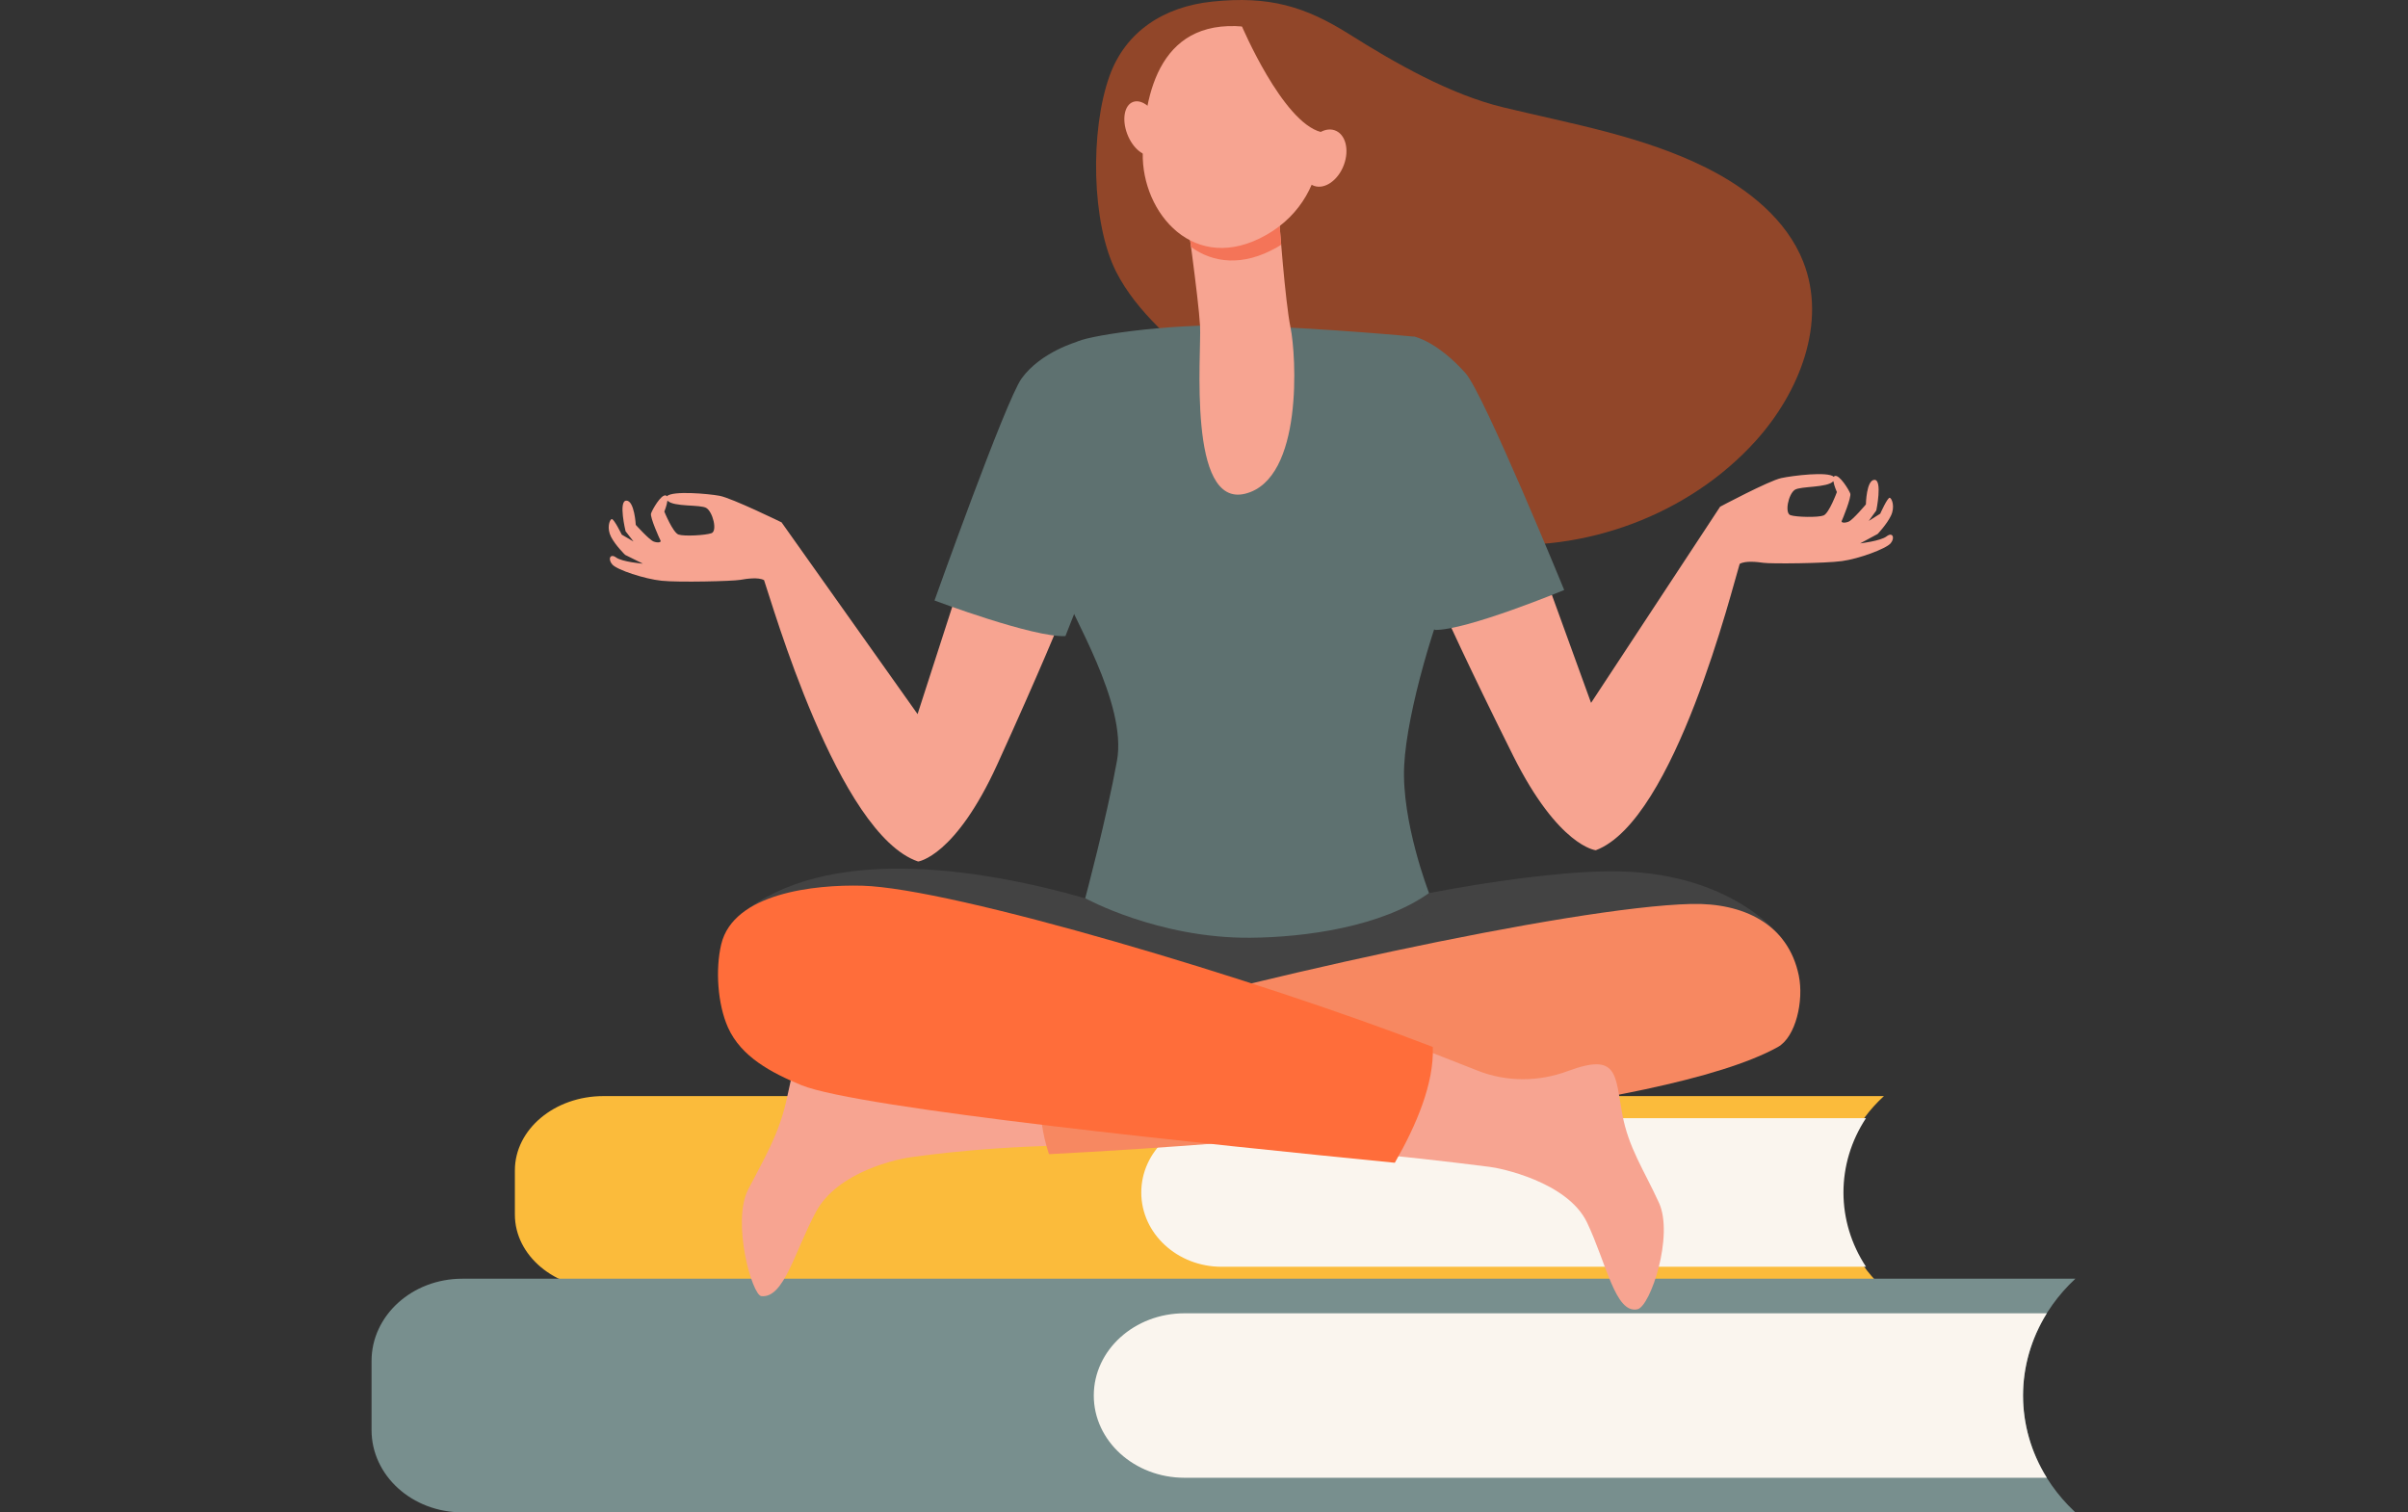 <?xml version="1.0" encoding="UTF-8"?> <svg xmlns="http://www.w3.org/2000/svg" width="1592" height="1000" viewBox="0 0 1592 1000" fill="none"><rect x="0" y="0" width="1592" height="1000" fill="#333333" stroke="none"/> <g clip-path="url(#clip0_1839_2)"> <path d="M1245.52 852.229H398.952C366.614 852.229 340.4 830.234 340.4 803.105V773.893C340.4 746.764 366.614 724.769 398.952 724.769H1245.52C1206.8 760.281 1206.13 814.564 1243.97 850.742L1245.52 852.229Z" fill="#FBBB3B"></path> <path d="M1233.66 739.375H807.647C778.314 739.375 754.529 761.369 754.529 788.499C754.529 815.628 778.314 837.623 807.647 837.623H1233.69C1213.78 807.488 1213.82 769.431 1233.66 739.375Z" fill="#FAF5EE"></path> <path d="M1372.09 845.52H305.609C272.49 845.52 245.643 869.863 245.643 899.897V945.632C245.643 975.657 272.49 1000.01 305.609 1000.01H1372.09L1371.53 999.483C1325.9 956.425 1326.15 888.312 1372.09 845.528V845.52Z" fill="#788F8E"></path> <path d="M1353.22 868.384H783.095C749.977 868.384 723.13 892.727 723.13 922.76C723.13 952.794 749.977 977.137 783.095 977.137H1353.21C1332.25 943.472 1332.28 902.034 1353.22 868.392V868.384Z" fill="#FAF5EE"></path> <path d="M635.157 383.882L606.636 472.182L516.842 345.575L516.867 345.474C516.867 345.474 483.911 329.334 475.649 327.823C468.273 326.477 444.602 324.324 440.89 328.136C440.711 327.878 440.476 327.674 440.143 327.588C437.007 326.821 431.223 337.044 430.419 339.517C429.615 341.99 436.122 356.393 436.707 357.473C437.291 358.561 435.033 359.14 432.174 358.091C429.314 357.042 420.33 347.07 420.33 347.07C420.33 347.07 419.469 330.938 414.075 331.032C408.681 331.118 413.588 351.289 413.588 351.289L418.819 358.044L411.07 353.52C411.07 353.52 405.765 342.664 404.352 343.235C402.938 343.806 401.054 349.309 403.994 355.007C406.935 360.706 413.295 366.897 413.295 366.897L425.042 372.72C425.042 372.72 411.387 371.578 407.357 368.635C403.328 365.692 401.695 369.824 404.888 373.331C408.072 376.838 426.073 382.833 437.462 384.007C448.843 385.189 484.333 384.321 489.426 383.413C493.577 382.677 501.286 381.518 505.137 383.6C510.181 397.807 553.99 551.699 606.994 569.663C606.994 569.663 631.469 566.571 659.356 505.409C687.243 444.246 702.198 407.474 702.198 407.474L635.157 383.882ZM470.418 352.542C466.47 353.974 452.279 354.757 448.567 353.45C444.846 352.142 439.209 338.28 439.209 338.28C439.209 338.28 440.898 334.155 441.264 331.017C445.423 335.384 463.026 333.443 466.998 335.901C471.303 338.562 474.374 351.101 470.418 352.542Z" fill="#F7A491"></path> <path d="M954.069 403.278C954.069 403.278 970.331 439.534 1000.4 499.726C1030.47 559.926 1055.03 562.203 1055.03 562.203C1107.35 542.494 1145.61 387.224 1150.15 372.861C1153.92 370.654 1161.67 371.546 1165.83 372.149C1170.96 372.884 1206.46 372.564 1217.79 371.006C1229.12 369.448 1246.89 362.858 1249.96 359.249C1253.01 355.641 1251.24 351.563 1247.32 354.639C1243.39 357.715 1229.8 359.312 1229.8 359.312L1241.33 353.097C1241.33 353.097 1247.46 346.702 1250.2 340.91C1252.94 335.118 1250.85 329.678 1249.42 329.153C1247.99 328.629 1243.08 339.658 1243.08 339.658L1235.5 344.44L1240.49 337.513C1240.49 337.513 1244.66 317.193 1239.27 317.279C1233.87 317.365 1233.6 333.521 1233.6 333.521C1233.6 333.521 1224.98 343.79 1222.16 344.933C1219.34 346.076 1217.06 345.567 1217.61 344.464C1218.16 343.36 1224.15 328.754 1223.25 326.304C1222.35 323.854 1216.21 313.835 1213.1 314.704C1212.78 314.798 1212.55 315.002 1212.37 315.276C1208.53 311.589 1184.95 314.532 1177.63 316.121C1169.42 317.898 1137.07 335.133 1137.07 335.133L1137.1 335.235L1051.9 464.761L1020.23 377.463L954.077 403.278H954.069ZM1186.56 323.909C1190.44 321.326 1208.1 322.672 1212.1 318.172C1212.58 321.295 1214.42 325.365 1214.42 325.365C1214.42 325.365 1209.28 339.407 1205.6 340.839C1201.94 342.272 1187.73 341.959 1183.74 340.659C1179.73 339.36 1182.35 326.727 1186.56 323.917V323.909Z" fill="#F7A491"></path> <path d="M811.539 629.362C811.539 629.362 771.63 609.458 717.188 593.905C644.258 573.076 546.032 559.277 490.274 604.072C457.488 630.419 796.706 665.157 796.706 665.157L811.539 629.362Z" fill="#434343"></path> <path d="M1178.18 620.72C1178.18 620.72 1145.89 575.079 1062.84 576.136C1030.49 576.551 985.658 582.742 944.798 590.53C871.908 604.424 803.178 627.78 803.178 627.78L796.704 665.156L1178.17 620.72H1178.18Z" fill="#434343"></path> <path d="M705.794 685.656L853.369 754.904L968.84 665.963L930.962 586.093L721.724 598.75L705.794 685.656Z" fill="#434343"></path> <path d="M738.014 179.903C721.492 147.459 720.615 86.155 733.563 50.165C744.042 21.04 769.135 4.438 801.449 1.057C838.929 -2.872 862.82 4.219 892.023 22.605C922.428 41.751 958.771 62.493 993.726 70.947C1039.31 81.96 1086.35 90.077 1128.06 110.936C1155.59 124.705 1181.19 145.165 1192.19 173.109C1207.94 213.106 1189.91 259.146 1160.81 291.457C1116.92 340.19 1047.44 366.326 980.899 359.124C929.113 353.52 880.26 327.878 846.257 289.978C830.928 272.891 819.304 260.18 801.018 246.341C777.599 228.62 751.32 206.038 738.014 179.903Z" fill="#914629"></path> <path d="M934.679 222.577C934.679 222.577 877.045 217.027 820.247 215.274C769.567 213.709 715.328 222.741 711.762 226.295C697.579 240.439 692.461 361.981 700.389 384.406C708.317 406.832 745.319 465.035 738.471 503.014C731.631 540.999 717.472 593.943 717.472 593.943C717.472 593.943 765.651 620.486 826.454 620.063C862.935 619.805 913.445 612.815 944.785 590.499C944.785 590.499 926.499 543.387 928.343 506.293C930.187 469.2 949.959 406.025 960.422 383.287C970.885 360.549 953.98 226.279 934.679 222.569V222.577Z" fill="#5E7170"></path> <path d="M734.517 236.393L712.795 225.763C712.795 225.763 688.174 232.526 675.396 250.27C664.901 264.845 617.827 397.064 617.827 397.064C617.827 397.064 683.495 421.751 704.38 420.6L736.369 339.494L734.517 236.393Z" fill="#5E7170"></path> <path d="M911.748 233.441L935.062 222.585C935.062 222.585 949.895 225.489 968.92 246.771C980.934 260.211 1034.14 390.12 1034.14 390.12C1034.14 390.12 969.399 416.984 948.49 416.522L913.608 336.535L911.756 233.433L911.748 233.441Z" fill="#5E7170"></path> <path d="M845.695 145.142C845.695 145.142 849.643 199.408 853.225 216.691C856.929 234.553 861.876 316.669 823.356 326.422C784.844 336.175 794.364 233.645 793.398 215.54C792.431 197.436 783.617 135.365 783.617 135.365L845.687 145.142H845.695Z" fill="#F7A491"></path> <path d="M783.626 135.358C783.626 135.358 785.405 147.882 787.452 163.317C801.871 173.829 821.594 176.451 844.193 163.568C845.168 163.012 846.086 162.417 847.02 161.83C846.208 152.108 845.696 145.134 845.696 145.134L783.626 135.358Z" fill="#F47458"></path> <path d="M827.619 18.223C827.619 18.223 850.396 23.929 863.848 45.211C877.301 66.494 884.928 128.126 837.294 155.271C789.659 182.416 754.753 140.775 755.501 101.262C756.248 61.75 766.825 9.323 827.619 18.223Z" fill="#F7A491"></path> <path d="M745.239 88.566C748.895 98.225 756.588 104.385 762.428 102.334C768.269 100.283 770.031 90.789 766.376 81.138C762.721 71.479 755.028 65.319 749.187 67.369C743.347 69.42 741.584 78.915 745.239 88.566Z" fill="#F7A491"></path> <path d="M820.774 16.712C820.774 16.712 847.865 80.856 873.372 87.314C898.879 93.771 897.417 125.574 897.417 125.574C897.417 125.574 899.35 52.099 875.842 34.487C852.333 16.876 820.774 16.712 820.774 16.712Z" fill="#914629"></path> <path d="M862.712 100.135C858.983 110.294 861.729 120.501 868.861 122.936C875.985 125.37 884.791 119.1 888.519 108.94C892.256 98.781 889.502 88.574 882.378 86.147C875.254 83.713 866.449 89.983 862.712 100.142V100.135Z" fill="#F7A491"></path> <path d="M581.922 716.268C581.922 716.268 564.888 702.742 544.685 697.576C524.483 692.41 524.881 706.679 519.682 728.69C514.483 750.7 505.742 765.134 494.67 786.471C483.606 807.816 497.164 856.416 503.362 857.042C518.35 858.56 525.295 827.642 539.478 801.264C553.661 774.886 593.213 766.018 604.74 764.844C606.811 764.633 658.248 756.774 727.19 757.283C712.722 730.756 691.821 709.129 670.359 686.047C618.013 703.541 581.914 716.268 581.914 716.268H581.922Z" fill="#F7A491"></path> <path d="M1189.25 645.103C1182.2 610.851 1152.42 596.863 1118.01 597.724C1038.74 599.697 815.212 648.923 682.162 689.147C690.122 716.746 684.022 734.765 693.51 763.162C834.448 755.93 1098.92 734.78 1175.37 692.325C1187.28 685.711 1192.65 661.673 1189.25 645.119V645.103Z" fill="#F78861"></path> <path d="M1096.74 795.191C1086.73 773.369 1076.67 758.982 1072.55 736.76C1067.68 710.469 1069.96 695.785 1036.49 708.238C1017.27 715.392 995.999 715.486 976.942 707.956C964.424 703.009 948.95 696.943 931.371 690.141C920.096 713.052 912.915 737.324 911.063 763.201C952.67 767.326 983.002 771.373 984.546 771.529C991.239 772.195 1036.36 781.368 1049.24 808.365C1062.12 835.353 1067.91 868.956 1082.6 865.715C1091.14 863.829 1106.77 817.014 1096.75 795.199L1096.74 795.191Z" fill="#F7A491"></path> <path d="M569.981 585.654C538.796 584.825 484.882 590.484 476.816 624.423C472.917 640.829 474.363 663.943 481.316 679.449C489.992 698.798 509.967 709.341 529.787 717.529C567.577 732.956 801.591 756.892 922.156 768.852C936.387 744.024 948.158 716.425 947.273 692.286C830.875 647.24 629.719 587.251 569.973 585.647L569.981 585.654Z" fill="#FF6D3A"></path> </g> <defs> <clipPath id="clip0_1839_2"> <rect width="1592" height="1000" fill="white"></rect> </clipPath> </defs> </svg> 